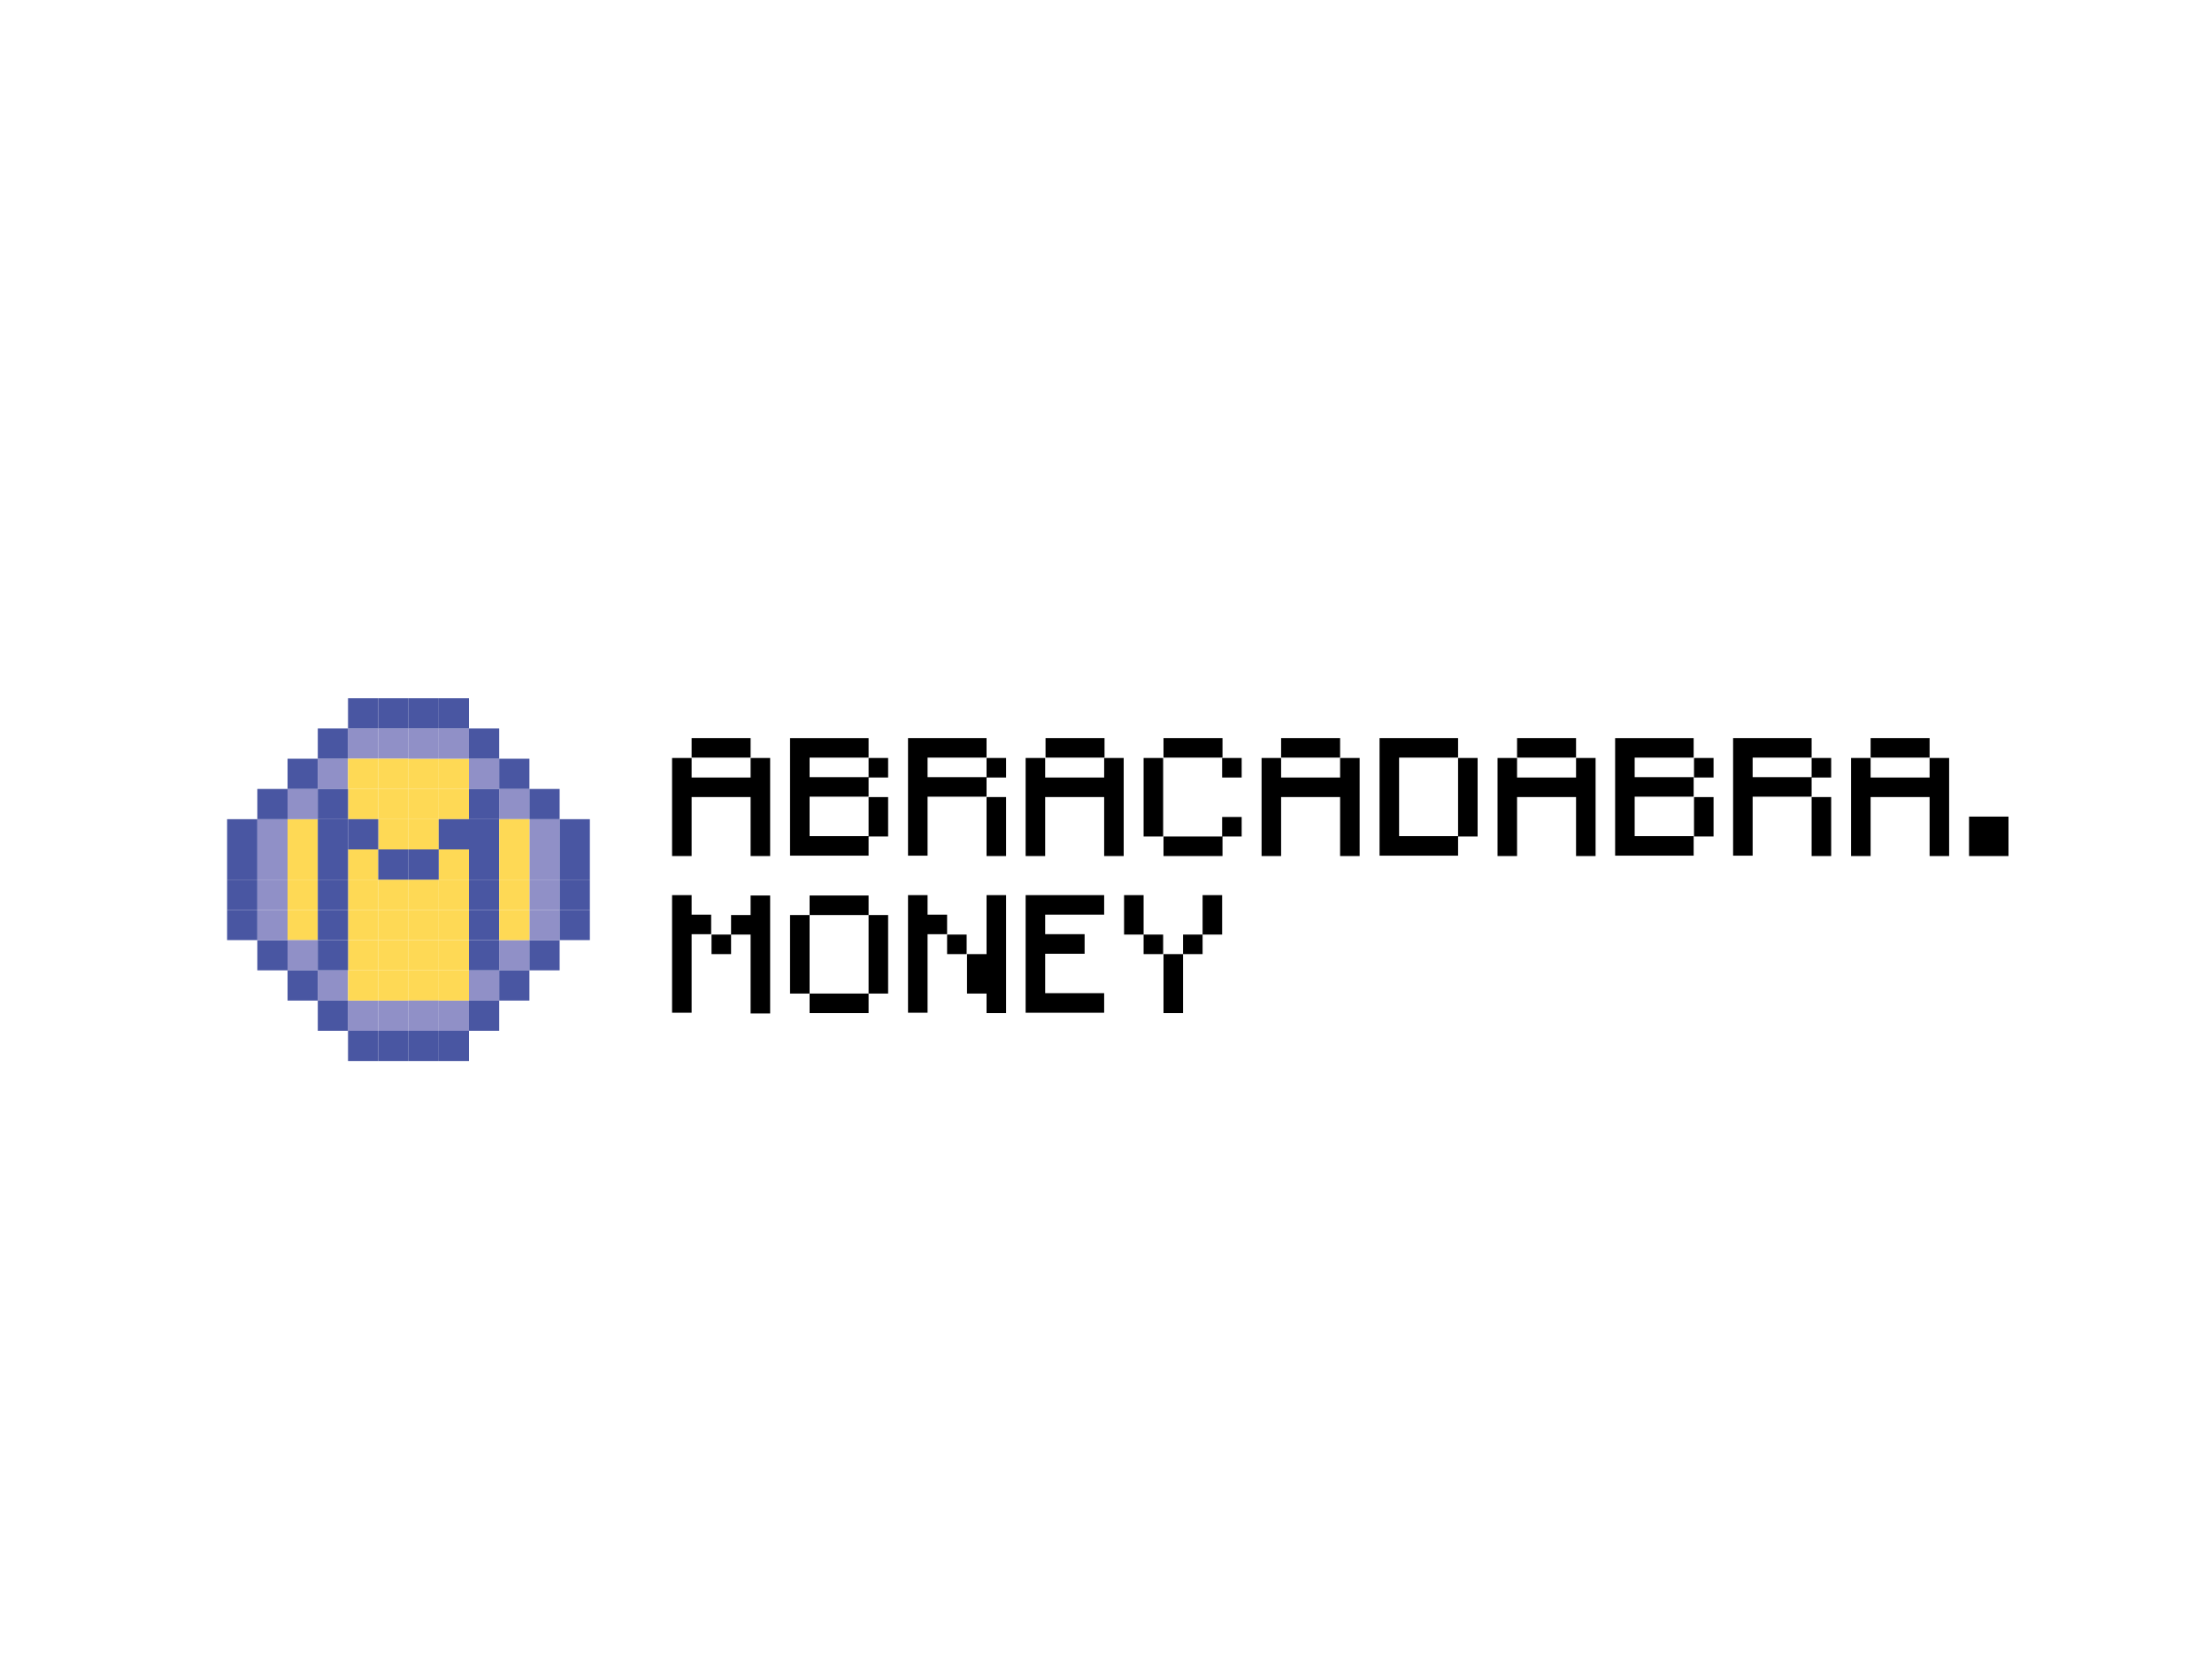 <?xml version="1.0" encoding="UTF-8"?> <svg xmlns="http://www.w3.org/2000/svg" xmlns:xlink="http://www.w3.org/1999/xlink" version="1.0" id="katman_1" x="0px" y="0px" viewBox="0 0 600 450" style="enable-background:new 0 0 600 450;" xml:space="preserve"> <style type="text/css"> .st0{fill:#FED955;} .st1{fill:#9090C7;} .st2{fill:#4956A2;} </style> <rect x="78" y="222.2" class="st0" width="8.2" height="8.2"></rect> <rect x="78" y="238.6" class="st0" width="8.2" height="8.2"></rect> <rect x="78" y="230.4" class="st0" width="8.2" height="8.2"></rect> <rect x="78" y="246.8" class="st0" width="8.2" height="8.2"></rect> <rect x="110.8" y="205.8" class="st0" width="8.2" height="8.2"></rect> <rect x="110.8" y="263.2" class="st0" width="8.2" height="8.2"></rect> <rect x="119" y="205.8" class="st0" width="8.2" height="8.2"></rect> <rect x="127.2" y="205.8" class="st1" width="8.2" height="8.2"></rect> <rect x="86.2" y="205.8" class="st1" width="8.2" height="8.2"></rect> <rect x="135.4" y="255" class="st1" width="8.2" height="8.2"></rect> <rect x="78" y="255" class="st1" width="8.2" height="8.2"></rect> <rect x="119" y="197.6" class="st1" width="8.2" height="8.2"></rect> <rect x="119" y="189.4" class="st2" width="8.2" height="8.2"></rect> <rect x="119" y="279.6" class="st2" width="8.2" height="8.2"></rect> <rect x="119" y="271.4" class="st1" width="8.2" height="8.2"></rect> <rect x="102.6" y="197.6" class="st1" width="8.2" height="8.2"></rect> <rect x="102.6" y="189.4" class="st2" width="8.2" height="8.2"></rect> <rect x="102.6" y="279.6" class="st2" width="8.2" height="8.2"></rect> <rect x="102.6" y="271.4" class="st1" width="8.2" height="8.2"></rect> <rect x="110.8" y="197.6" class="st1" width="8.2" height="8.2"></rect> <rect x="110.8" y="189.4" class="st2" width="8.2" height="8.2"></rect> <rect x="110.8" y="279.6" class="st2" width="8.2" height="8.2"></rect> <rect x="110.8" y="271.4" class="st1" width="8.2" height="8.2"></rect> <rect x="94.4" y="197.6" class="st1" width="8.2" height="8.2"></rect> <rect x="94.4" y="189.4" class="st2" width="8.2" height="8.2"></rect> <rect x="94.4" y="279.6" class="st2" width="8.2" height="8.2"></rect> <rect x="94.4" y="271.4" class="st1" width="8.2" height="8.2"></rect> <rect x="135.4" y="214" class="st1" width="8.2" height="8.2"></rect> <rect x="78" y="214" class="st1" width="8.2" height="8.2"></rect> <rect x="127.2" y="263.2" class="st1" width="8.2" height="8.2"></rect> <rect x="86.2" y="263.2" class="st1" width="8.2" height="8.2"></rect> <rect x="143.6" y="222.2" class="st1" width="8.2" height="8.2"></rect> <rect x="69.8" y="222.2" class="st1" width="8.2" height="8.2"></rect> <rect x="61.6" y="222.2" class="st2" width="8.2" height="8.2"></rect> <rect x="69.8" y="214" class="st2" width="8.2" height="8.2"></rect> <rect x="143.6" y="214" class="st2" width="8.2" height="8.2"></rect> <rect x="127.2" y="271.4" class="st2" width="8.2" height="8.2"></rect> <rect x="69.8" y="255" class="st2" width="8.2" height="8.2"></rect> <rect x="78" y="205.8" class="st2" width="8.2" height="8.2"></rect> <rect x="135.4" y="205.8" class="st2" width="8.2" height="8.2"></rect> <rect x="135.4" y="263.2" class="st2" width="8.2" height="8.2"></rect> <rect x="78" y="263.2" class="st2" width="8.2" height="8.2"></rect> <rect x="86.2" y="197.6" class="st2" width="8.2" height="8.2"></rect> <rect x="127.2" y="197.6" class="st2" width="8.2" height="8.2"></rect> <rect x="143.6" y="255" class="st2" width="8.2" height="8.2"></rect> <rect x="86.2" y="271.4" class="st2" width="8.2" height="8.2"></rect> <rect x="151.8" y="222.2" class="st2" width="8.2" height="8.2"></rect> <rect x="143.6" y="230.4" class="st1" width="8.2" height="8.2"></rect> <rect x="69.8" y="230.4" class="st1" width="8.2" height="8.2"></rect> <rect x="61.6" y="230.4" class="st2" width="8.2" height="8.2"></rect> <rect x="151.8" y="230.4" class="st2" width="8.2" height="8.2"></rect> <rect x="143.6" y="238.6" class="st1" width="8.2" height="8.2"></rect> <rect x="69.8" y="238.6" class="st1" width="8.2" height="8.2"></rect> <rect x="61.6" y="238.6" class="st2" width="8.2" height="8.2"></rect> <rect x="151.8" y="238.6" class="st2" width="8.2" height="8.2"></rect> <rect x="143.6" y="246.8" class="st1" width="8.2" height="8.2"></rect> <rect x="69.8" y="246.8" class="st1" width="8.2" height="8.2"></rect> <rect x="61.6" y="246.8" class="st2" width="8.2" height="8.2"></rect> <rect x="151.8" y="246.8" class="st2" width="8.2" height="8.2"></rect> <rect x="119" y="263.2" class="st0" width="8.2" height="8.2"></rect> <rect x="110.8" y="222.2" class="st0" width="8.2" height="8.2"></rect> <rect x="110.8" y="238.6" class="st0" width="8.2" height="8.2"></rect> <rect x="110.8" y="246.8" class="st0" width="8.2" height="8.2"></rect> <rect x="110.8" y="214" class="st0" width="8.2" height="8.2"></rect> <rect x="110.8" y="255" class="st0" width="8.2" height="8.2"></rect> <rect x="94.4" y="238.6" class="st0" width="8.2" height="8.2"></rect> <rect x="94.4" y="230.4" class="st0" width="8.2" height="8.2"></rect> <rect x="94.4" y="246.8" class="st0" width="8.2" height="8.2"></rect> <rect x="94.4" y="214" class="st0" width="8.2" height="8.2"></rect> <rect x="94.4" y="255" class="st0" width="8.2" height="8.2"></rect> <rect x="119" y="238.6" class="st0" width="8.2" height="8.2"></rect> <rect x="119" y="230.4" class="st0" width="8.2" height="8.2"></rect> <rect x="119" y="246.8" class="st0" width="8.2" height="8.2"></rect> <rect x="119" y="214" class="st0" width="8.2" height="8.2"></rect> <rect x="119" y="255" class="st0" width="8.2" height="8.2"></rect> <rect x="102.6" y="205.8" class="st0" width="8.2" height="8.2"></rect> <rect x="102.6" y="263.2" class="st0" width="8.2" height="8.2"></rect> <rect x="94.4" y="205.8" class="st0" width="8.2" height="8.2"></rect> <rect x="94.4" y="263.2" class="st0" width="8.2" height="8.2"></rect> <rect x="102.6" y="222.2" class="st0" width="8.2" height="8.2"></rect> <rect x="102.6" y="238.6" class="st0" width="8.2" height="8.2"></rect> <rect x="94.4" y="222.2" class="st2" width="8.2" height="8.2"></rect> <rect x="110.8" y="230.4" class="st2" width="8.2" height="8.2"></rect> <rect x="127.2" y="222.2" class="st2" width="8.2" height="8.2"></rect> <rect x="127.2" y="238.6" class="st2" width="8.2" height="8.2"></rect> <rect x="127.2" y="230.4" class="st2" width="8.2" height="8.2"></rect> <rect x="127.2" y="246.8" class="st2" width="8.2" height="8.2"></rect> <rect x="127.2" y="214" class="st2" width="8.2" height="8.2"></rect> <rect x="127.2" y="255" class="st2" width="8.2" height="8.2"></rect> <rect x="86.2" y="222.2" class="st2" width="8.2" height="8.2"></rect> <rect x="86.2" y="238.6" class="st2" width="8.2" height="8.2"></rect> <rect x="86.2" y="230.4" class="st2" width="8.2" height="8.2"></rect> <rect x="86.2" y="246.8" class="st2" width="8.2" height="8.2"></rect> <rect x="86.2" y="214" class="st2" width="8.2" height="8.2"></rect> <rect x="86.2" y="255" class="st2" width="8.2" height="8.2"></rect> <rect x="119" y="222.2" class="st2" width="8.2" height="8.2"></rect> <rect x="102.6" y="230.4" class="st2" width="8.2" height="8.2"></rect> <rect x="102.6" y="246.8" class="st0" width="8.2" height="8.2"></rect> <rect x="102.6" y="214" class="st0" width="8.2" height="8.2"></rect> <rect x="102.6" y="255" class="st0" width="8.2" height="8.2"></rect> <rect x="135.4" y="222.2" class="st0" width="8.2" height="8.2"></rect> <rect x="135.4" y="238.6" class="st0" width="8.2" height="8.2"></rect> <rect x="135.4" y="230.4" class="st0" width="8.2" height="8.2"></rect> <rect x="135.4" y="246.8" class="st0" width="8.2" height="8.2"></rect> <path d="M182.3,232.2v-26.6h5.3v5.3h16v-5.3h5.3v26.6h-5.3v-16h-16v16H182.3z M187.6,205.5v-5.3h16v5.3H187.6z"></path> <path d="M235.6,226.9v-10.7h5.3v10.7H235.6z M235.6,210.9v-5.3h5.3v5.3H235.6z M214.3,232.2v-32h21.3v5.3h-16v5.3h16v5.3h-16v10.7 h16v5.3H214.3z"></path> <path d="M267.6,232.2v-16h5.3v16H267.6z M267.6,210.9v-5.3h5.3v5.3H267.6z M246.3,232.2v-32h21.3v5.3h-16v5.3h16v5.3h-16v16H246.3z"></path> <path d="M278.2,232.2v-26.6h5.3v5.3h16v-5.3h5.3v26.6h-5.3v-16h-16v16H278.2z M283.6,205.5v-5.3h16v5.3H283.6z"></path> <path d="M315.6,232.2v-5.3h16v5.3H315.6z M331.5,226.9v-5.3h5.3v5.3H331.5z M310.2,226.9v-21.3h5.3v21.3H310.2z M331.5,210.9v-5.3 h5.3v5.3H331.5z M315.6,205.5v-5.3h16v5.3H315.6z"></path> <path d="M342.2,232.2v-26.6h5.3v5.3h16v-5.3h5.3v26.6h-5.3v-16h-16v16H342.2z M347.5,205.5v-5.3h16v5.3H347.5z"></path> <path d="M395.5,226.9v-21.3h5.3v21.3H395.5z M374.2,232.2v-32h21.3v5.3h-16v21.3h16v5.3H374.2z"></path> <path d="M406.2,232.2v-26.6h5.3v5.3h16v-5.3h5.3v26.6h-5.3v-16h-16v16H406.2z M411.5,205.5v-5.3h16v5.3H411.5z"></path> <path d="M459.5,226.9v-10.7h5.3v10.7H459.5z M459.5,210.9v-5.3h5.3v5.3H459.5z M438.1,232.2v-32h21.3v5.3h-16v5.3h16v5.3h-16v10.7 h16v5.3H438.1z"></path> <path d="M491.4,232.2v-16h5.3v16H491.4z M491.4,210.9v-5.3h5.3v5.3H491.4z M470.1,232.2v-32h21.3v5.3h-16v5.3h16v5.3h-16v16H470.1z"></path> <path d="M502.1,232.2v-26.6h5.3v5.3h16v-5.3h5.3v26.6h-5.3v-16h-16v16H502.1z M507.4,205.5v-5.3h16v5.3H507.4z"></path> <path d="M534.1,232.2v-10.7h10.7v10.7H534.1z"></path> <path d="M193,258.8v-5.3h5.3v5.3H193z M182.3,274.8v-32h5.3v5.3h5.3v5.3h-5.3v21.3H182.3z M203.6,274.8v-21.3h-5.3v-5.3h5.3v-5.3 h5.3v32H203.6z"></path> <path d="M219.6,274.8v-5.3h16v5.3H219.6z M214.3,269.5v-21.3h5.3v21.3H214.3z M235.6,269.5v-21.3h5.3v21.3H235.6z M219.6,248.2v-5.3 h16v5.3H219.6z"></path> <path d="M256.9,258.8v-5.3h5.3v5.3H256.9z M246.3,274.8v-32h5.3v5.3h5.3v5.3h-5.3v21.3H246.3z M267.6,274.8v-5.3h-5.3v-10.7h5.3v-16 h5.3v32H267.6z"></path> <path d="M278.2,274.8v-32h21.3v5.3h-16v5.3h10.7v5.3h-10.7v10.7h16v5.3H278.2z"></path> <path d="M315.6,274.8v-16h5.3v16H315.6z M310.2,258.8v-5.3h5.3v5.3H310.2z M320.9,258.8v-5.3h5.3v5.3H320.9z M304.9,253.5v-10.7h5.3 v10.7H304.9z M326.2,253.5v-10.7h5.3v10.7H326.2z"></path> </svg> 